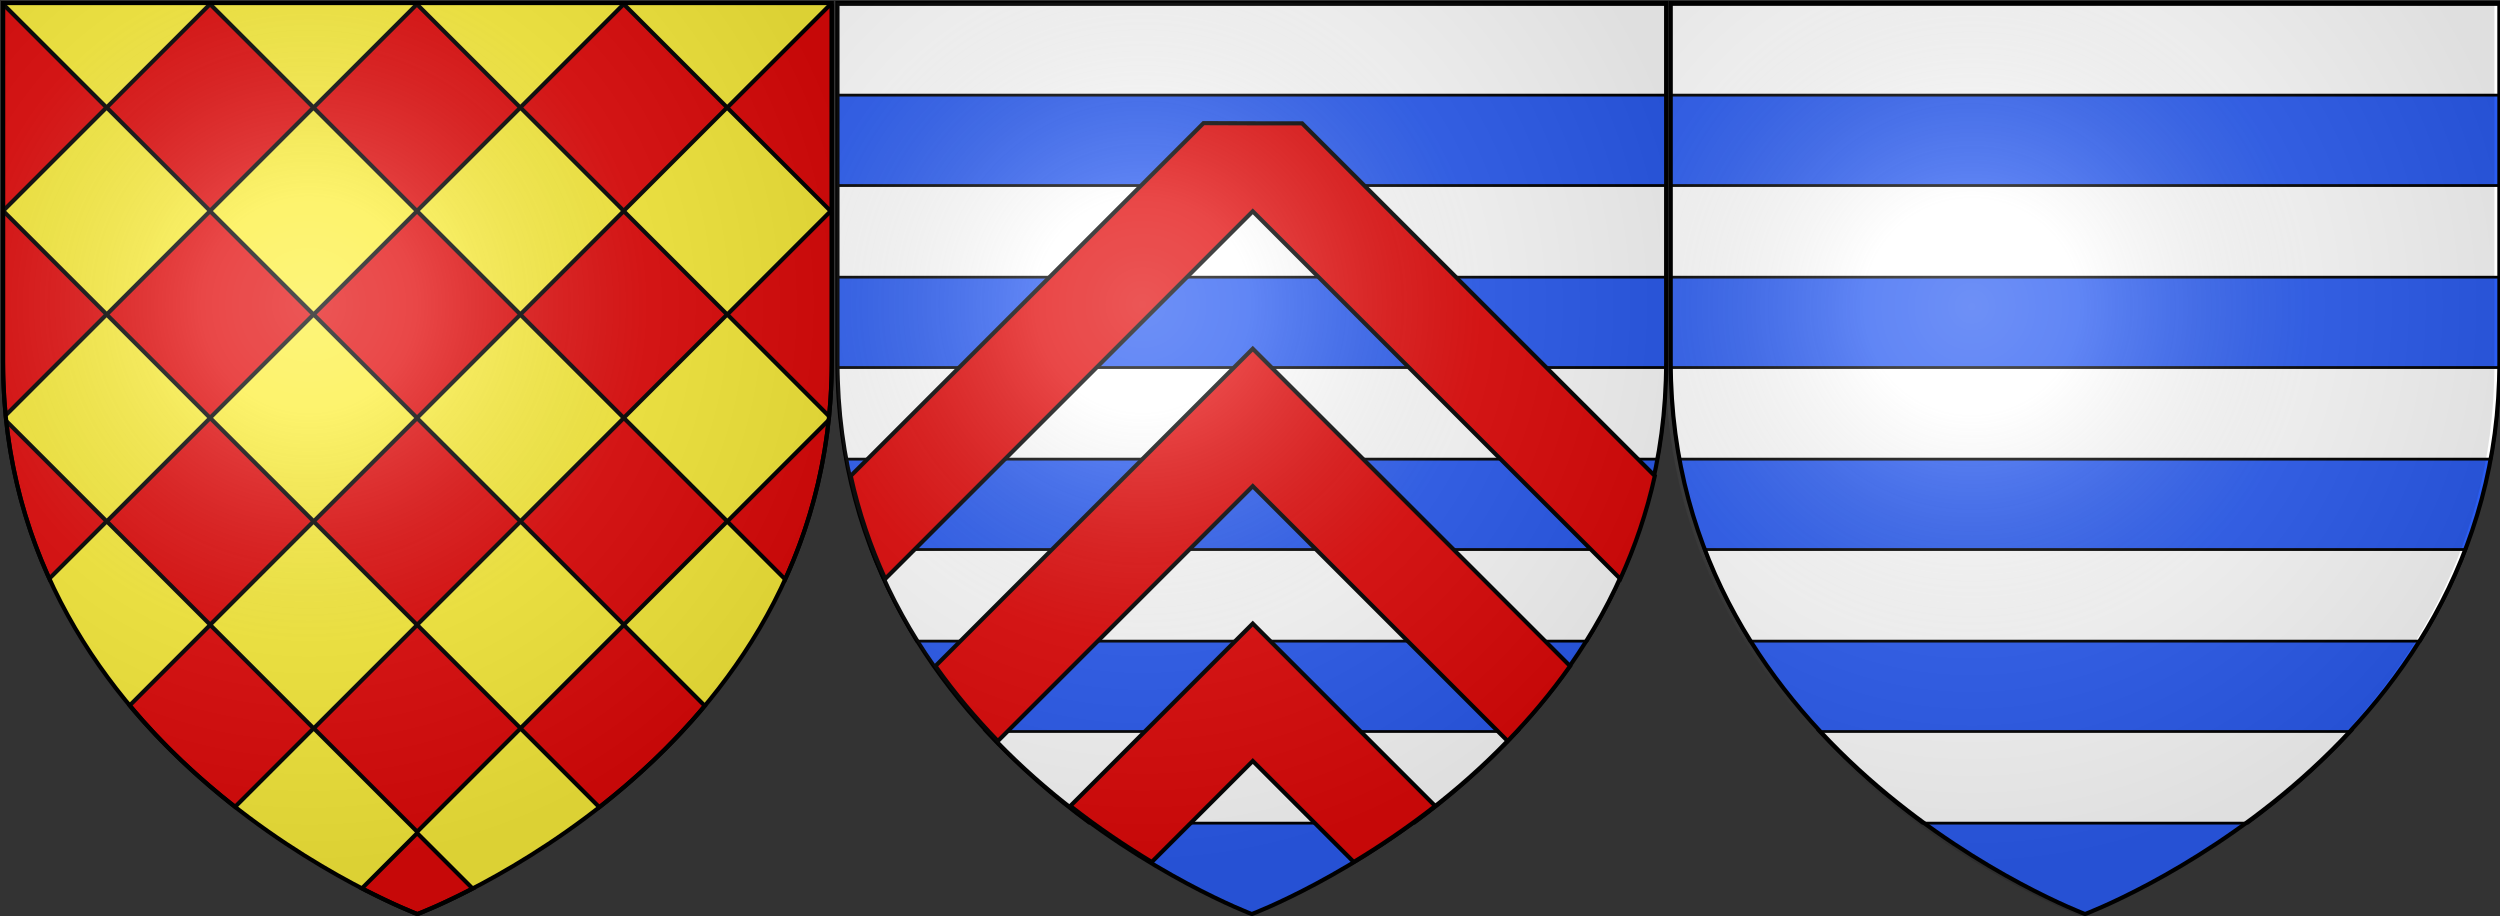 <svg xmlns="http://www.w3.org/2000/svg" xmlns:xlink="http://www.w3.org/1999/xlink" width="1801" height="660"><rect width="100%" height="100%" fill="#333333" stroke="none"/><defs><radialGradient xlink:href="#a" id="c" cx="221.445" cy="226.331" r="300" fx="221.445" fy="226.331" gradientTransform="matrix(1.353 0 0 1.349 -74.394 -85.747)" gradientUnits="userSpaceOnUse"/><radialGradient xlink:href="#b" id="d" cx="221.445" cy="226.331" r="300" fx="221.445" fy="226.331" gradientTransform="matrix(1.353 0 0 1.349 -2.068 -773.24)" gradientUnits="userSpaceOnUse"/><radialGradient xlink:href="#b" id="e" cx="221.445" cy="226.331" r="300" fx="221.445" fy="226.331" gradientTransform="matrix(1.353 0 0 1.349 -2.068 -773.24)" gradientUnits="userSpaceOnUse"/><linearGradient id="a"><stop offset="0" style="stop-color:white;stop-opacity:.314"/><stop offset=".19" style="stop-color:white;stop-opacity:.251"/><stop offset=".6" style="stop-color:#6b6b6b;stop-opacity:.125"/><stop offset="1" style="stop-color:black;stop-opacity:.125"/></linearGradient><linearGradient id="b"><stop offset="0" style="stop-color:white;stop-opacity:.314"/><stop offset=".19" style="stop-color:white;stop-opacity:.251"/><stop offset=".6" style="stop-color:#6b6b6b;stop-opacity:.125"/><stop offset="1" style="stop-color:black;stop-opacity:.125"/></linearGradient></defs><g style="display:inline"><path d="M303.235 658.5s298.5-112.32 298.5-397.772V2.176h-597v258.552c0 285.452 298.5 397.772 298.5 397.772" style="fill:#fcef3c;fill-opacity:1;fill-rule:evenodd;stroke:none" transform="translate(-2.535)"/><path d="M1.531 2.969 1.5 3v148.906l.031.031 74.5-74.5zm149.094 0L76.156 77.438l74.469 74.5 74.5-74.5zm298 0-74.469 74.469 74.469 74.5 74.5-74.5zm-148.969.094-74.5 74.468 74.5 74.5 74.5-74.5zm298 0-74.5 74.468 74.5 74.5.844-.844V3.907zM1.625 151.969l-.125.125v108.625c0 13.194.658 26.04 1.875 38.5l72.75-72.75zm149 .093-74.469 74.5 74.469 74.5 74.5-74.5zm149.125 0-74.5 74.5 74.5 74.5 74.438-74.437 74.437 74.437 74.5-74.5-74.5-74.5-74.437 74.438zm298 0-74.5 74.5 73.344 73.344c1.26-12.674 1.906-25.752 1.906-39.187V152.813zM150.719 301.094 76.25 375.563l74.469 74.5 74.5-74.5zm298 0-74.469 74.469 74.469 74.5 74.5-74.5zm-148.969.093-74.5 74.47 74.5 74.5 74.5-74.5zm296.531 1.47-73.031 73 41.688 41.687c15.592-34.141 26.816-72.278 31.343-114.688zm-592.5.593c4.546 41.967 15.66 79.739 31.063 113.594l41.281-41.281zM150.72 450.187l-58 58.032c23.967 28.76 50.319 52.959 75.937 73.031l56.563-56.563zm149.125 0-74.5 74.5 74.5 74.5 74.437-74.437 56.75 56.75c25.631-20.053 52-44.25 76-73l-58.312-58.313-74.438 74.438zm0 150L260.03 640C284.261 652.568 300 658.5 300 658.5s15.666-5.878 39.781-18.375z" style="fill:#e20909;fill-opacity:1;fill-rule:evenodd;stroke:#000;stroke-width:3;stroke-linecap:butt;stroke-linejoin:miter;stroke-miterlimit:4;stroke-opacity:1;stroke-dasharray:none;display:inline" transform="translate(.7)"/></g><path d="M303.235 658.5s298.5-112.32 298.5-397.772V2.176h-597v258.552c0 285.452 298.5 397.772 298.5 397.772" style="fill:url(#c);fill-opacity:1;fill-rule:evenodd;stroke:none" transform="translate(-2.535)"/><path d="M303.235 658.5S4.735 546.18 4.735 260.728V2.176h597v258.552c0 285.452-298.5 397.772-298.5 397.772z" style="fill:none;stroke:#000;stroke-width:3;stroke-linecap:butt;stroke-linejoin:miter;stroke-miterlimit:4;stroke-opacity:1;stroke-dasharray:none" transform="translate(-2.535)"/><g style="display:inline"><path d="M300 658.5s298.5-112.32 298.5-397.772V2.176H1.5v258.552C1.5 546.18 300 658.5 300 658.5" style="fill:#2b5df2;fill-opacity:1;fill-rule:evenodd;stroke:none" transform="translate(1202.074)"/><path d="M3.796 1.869V67.18h597V1.87zm0 130.437v66h597v-66zM3.828 263.4c.17 23.125 2.29 45.131 6.062 66h584.813c3.773-20.869 5.892-42.875 6.062-66zm24.156 131.125c9.02 23.758 20.155 45.739 32.75 66h483.125c12.595-20.261 23.73-42.242 32.75-66zm82.625 131.094c24.121 26.087 49.848 47.99 74.375 66h234.625c24.527-18.01 50.253-39.913 74.375-66z" style="fill:#fff;fill-opacity:1;fill-rule:evenodd;stroke:#000;stroke-width:2;stroke-linecap:square;stroke-linejoin:miter;stroke-miterlimit:4;stroke-opacity:1;stroke-dasharray:none" transform="translate(1199.777 1.362)"/></g><path d="M375.561-28.992s298.5-112.32 298.5-397.772v-258.552h-597v258.552c0 285.451 298.5 397.772 298.5 397.772" style="fill:url(#d);fill-opacity:1;fill-rule:evenodd;stroke:none" transform="translate(1122.939 688.767)"/><path d="M300 658.5S1.5 546.18 1.5 260.728V2.176h597v258.552C598.5 546.18 300 658.5 300 658.5z" style="fill:none;stroke:#000;stroke-width:3;stroke-linecap:butt;stroke-linejoin:miter;stroke-miterlimit:4;stroke-opacity:1;stroke-dasharray:none" transform="translate(1202.074)"/><g style="display:inline"><path d="M300 658.5s298.5-112.32 298.5-397.772V2.176H1.5v258.552C1.5 546.18 300 658.5 300 658.5" style="fill:#2b5df2;fill-opacity:1;fill-rule:evenodd;stroke:none" transform="translate(601.8)"/><path d="M3.796 1.869V67.18h597V1.87zm0 130.437v66h597v-66zM3.828 263.4c.17 23.125 2.29 45.131 6.062 66h584.813c3.773-20.869 5.892-42.875 6.062-66zm24.156 131.125c9.02 23.758 20.155 45.739 32.75 66h483.125c12.595-20.261 23.73-42.242 32.75-66zm82.625 131.094c24.121 26.087 49.848 47.99 74.375 66h234.625c24.527-18.01 50.253-39.913 74.375-66z" style="fill:#fff;fill-opacity:1;fill-rule:evenodd;stroke:#000;stroke-width:2;stroke-linecap:square;stroke-linejoin:miter;stroke-miterlimit:4;stroke-opacity:1;stroke-dasharray:none" transform="translate(599.504 1.362)"/></g><path d="M300 658.5S1.5 546.18 1.5 260.728V2.176h597v258.552C598.5 546.18 300 658.5 300 658.5z" style="fill:none;stroke:#000;stroke-width:3;stroke-linecap:butt;stroke-linejoin:miter;stroke-miterlimit:4;stroke-opacity:1;stroke-dasharray:none" transform="translate(601.8)"/><g style="fill:#e20909"><g style="fill:#e20909;display:inline"><g style="fill:#e20909"><g style="fill:#e20909;display:inline"><path d="m-337.79 82.374-254.152 254.152c5.853 26.577 14.365 51.264 24.844 74.156l264.78-264.781 264.782 264.78c10.478-22.89 18.991-47.578 24.844-74.155l-254.07-253.993c-31.221 0-31.995 0-71.028-.16z" style="fill:#e20909;fill-opacity:1;fill-rule:nonzero;stroke:#000;stroke-width:3;stroke-linecap:butt;stroke-linejoin:miter;stroke-miterlimit:4;stroke-opacity:1;stroke-dasharray:none;stroke-dashoffset:0;marker:none;visibility:visible;display:inline;overflow:visible" transform="translate(1204.805 6.328)"/><path d="m-302.317 244.9-228.594 228.594c13.94 19.79 29.185 37.782 44.969 54.032L-302.317 343.9l183.625 183.625c15.784-16.25 31.029-34.243 44.969-54.032z" style="fill:#e20909;fill-opacity:1;fill-rule:nonzero;stroke:#000;stroke-width:3;stroke-linecap:butt;stroke-linejoin:miter;stroke-miterlimit:4;stroke-opacity:1;stroke-dasharray:none;stroke-dashoffset:0;marker:none;visibility:visible;display:inline;overflow:visible" transform="translate(1204.805 6.328)"/><path d="m-302.317 442.9-131.406 131.407c20.533 16.09 40.622 29.47 58.656 40.344l72.75-72.75 72.75 72.75c18.034-10.873 38.123-24.253 58.656-40.344z" style="fill:#e20909;fill-opacity:1;fill-rule:nonzero;stroke:#000;stroke-width:3;stroke-linecap:butt;stroke-linejoin:miter;stroke-miterlimit:4;stroke-opacity:1;stroke-dasharray:none;stroke-dashoffset:0;marker:none;visibility:visible;display:inline;overflow:visible" transform="translate(1204.805 6.328)"/></g></g></g></g><path d="M375.561-28.992s298.5-112.32 298.5-397.772v-258.552h-597v258.552c0 285.451 298.5 397.772 298.5 397.772" style="fill:url(#e);fill-opacity:1;fill-rule:evenodd;stroke:none" transform="translate(525.596 687.197)"/></svg>